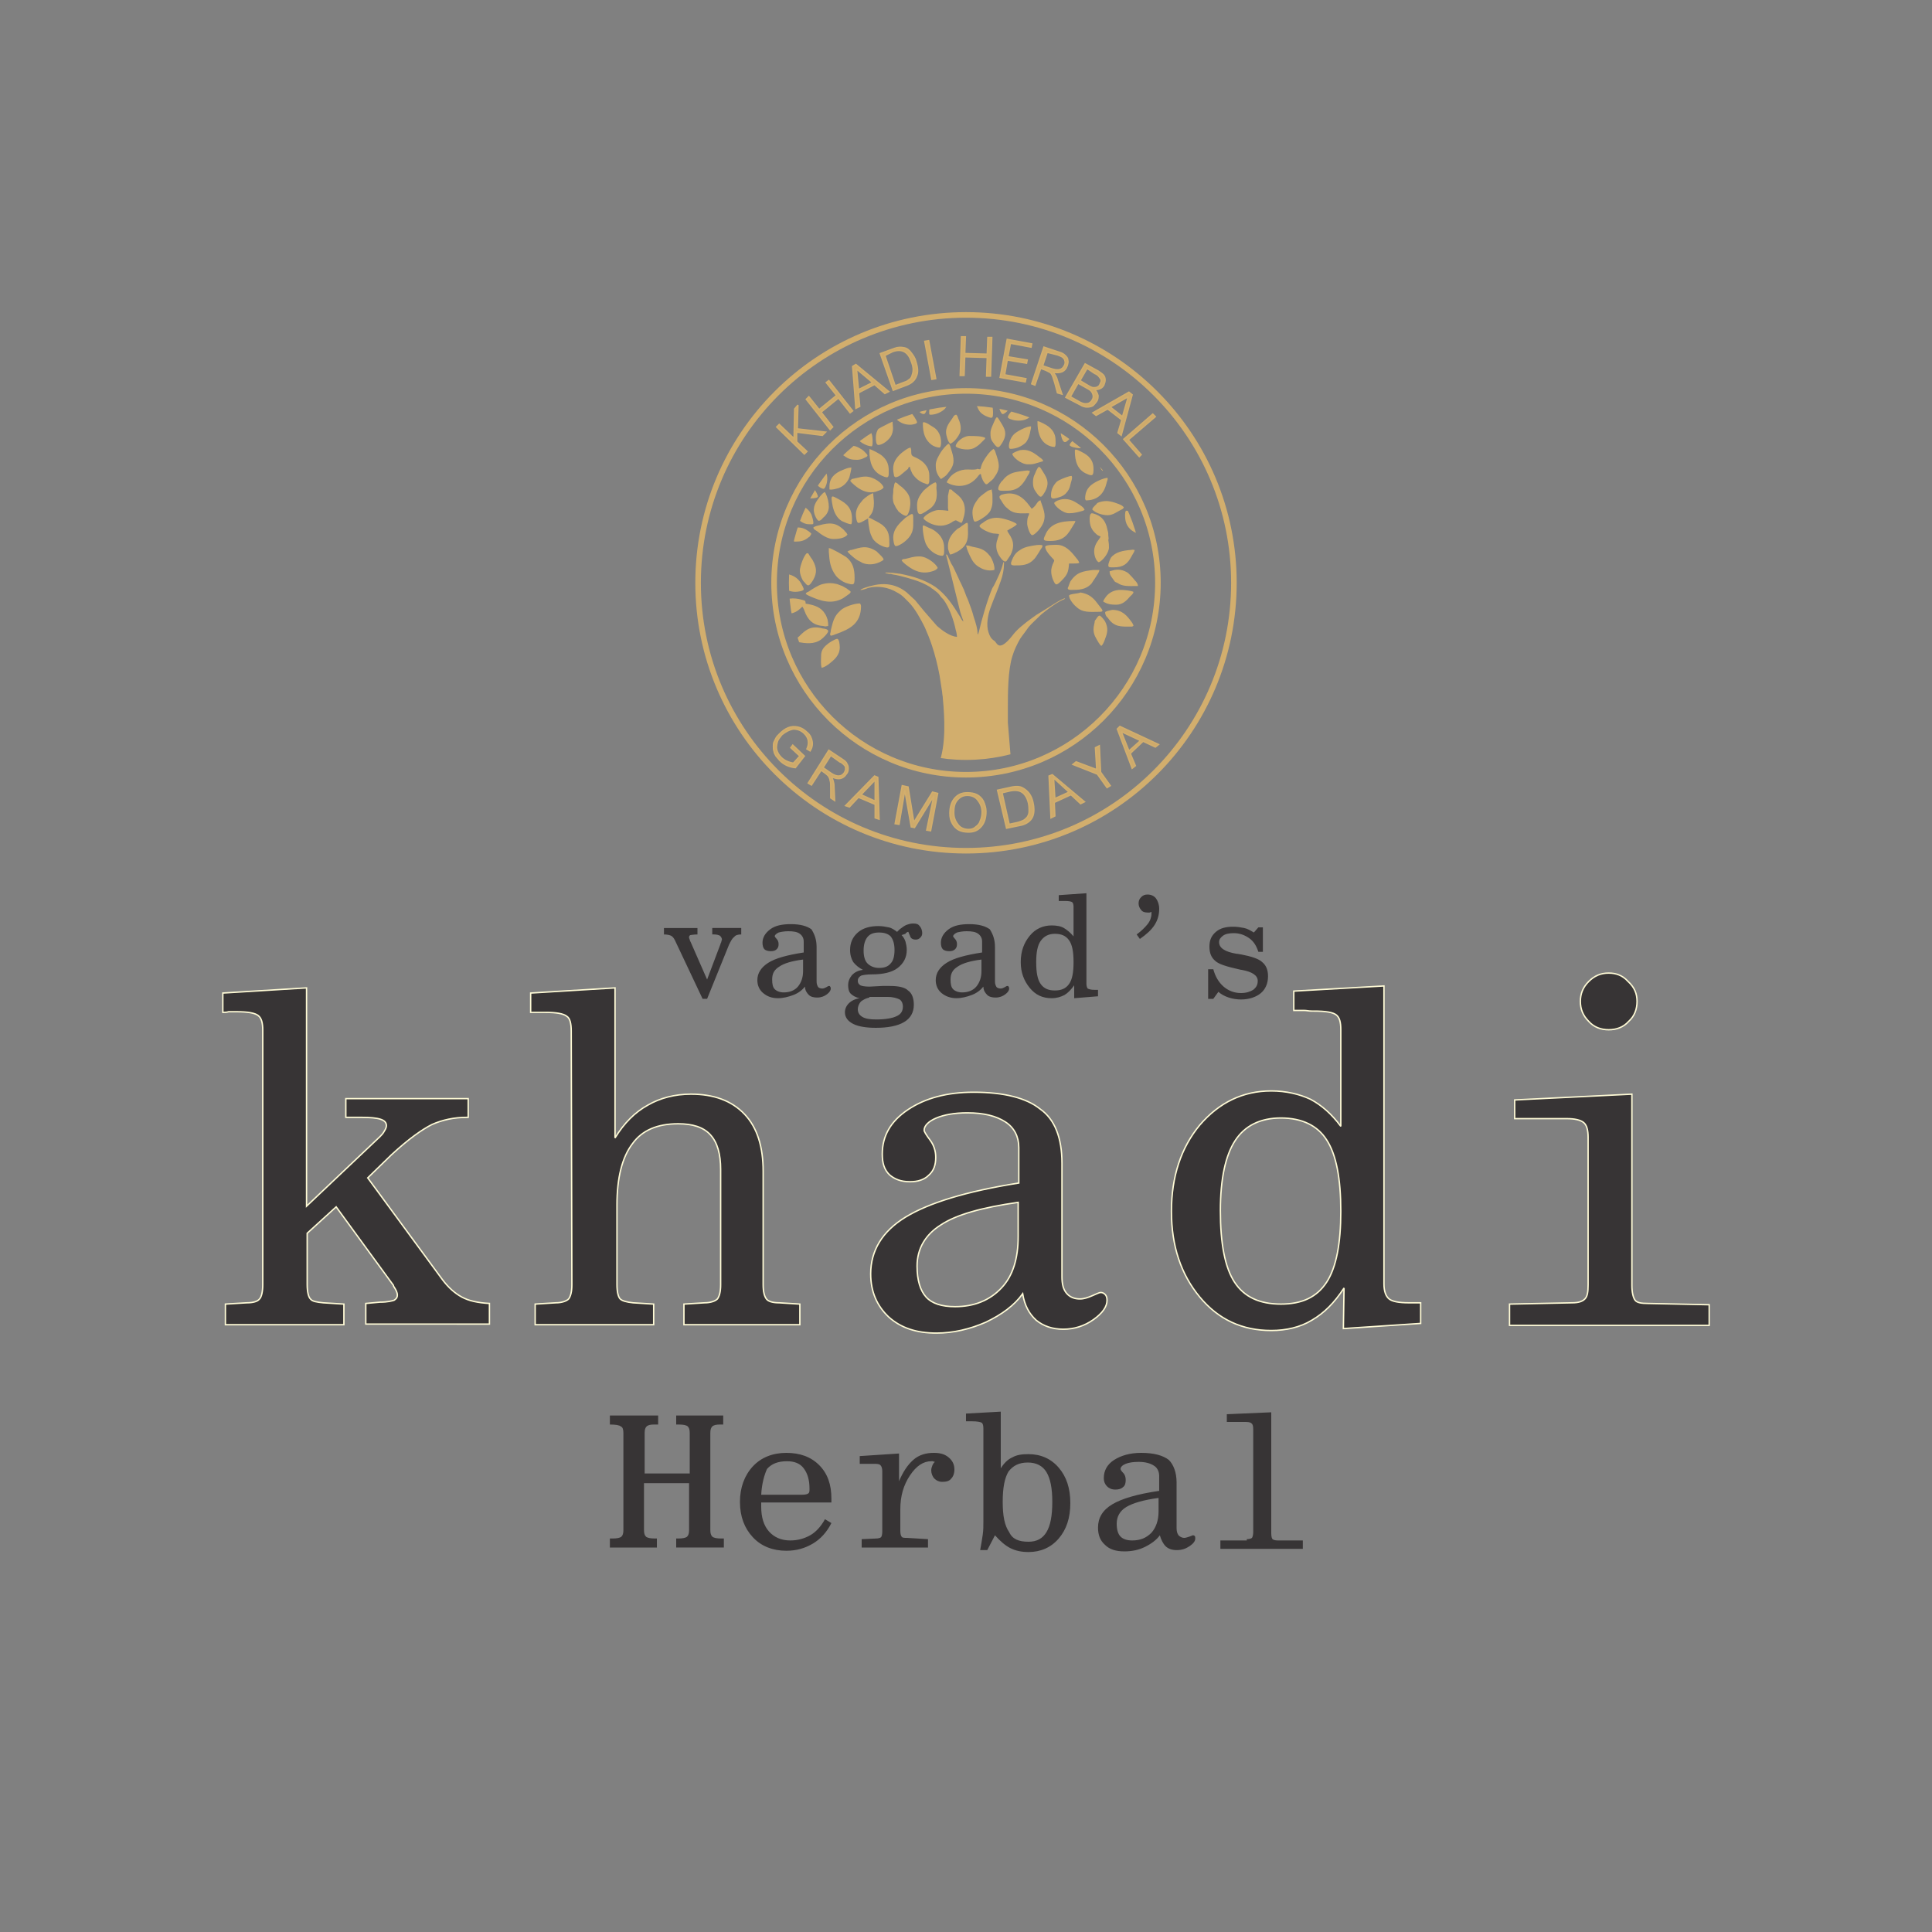 <?xml version="1.0" encoding="utf-8"?>
<!-- Generator: Adobe Illustrator 21.0.0, SVG Export Plug-In . SVG Version: 6.00 Build 0)  -->
<svg version="1.1" id="Layer_1" xmlns="http://www.w3.org/2000/svg" xmlns:xlink="http://www.w3.org/1999/xlink" x="0px" y="0px"
	 viewBox="0 0 300 300" style="enable-background:new 0 0 300 300;" xml:space="preserve">
<rect x="0" y="0" width="300" height="300" fill="#808080" stroke="none"/>
<g>
	<path style="fill:#373435;" d="M193.6,239c0.4,0,0.7-0.1,0.8-0.2c0.1-0.1,0.2-0.5,0.2-0.9v-16c0-0.5-0.1-0.8-0.3-0.9
		c-0.2-0.2-0.6-0.2-1.2-0.2c0,0,0,0-0.1,0c-0.2,0-0.3,0-0.5,0c0,0-0.1,0-0.3,0c-0.6,0-1.2,0-1.7,0v-1.2l6.9-0.3v18.8
		c0,0.5,0.1,0.8,0.2,0.9c0.1,0.1,0.4,0.2,0.8,0.2h3.9v1.3h-12.8v-1.3h4.1V239z M182.7,230.2v7.1c0,0.5,0.1,0.8,0.3,1.1
		c0.2,0.2,0.5,0.4,0.9,0.4c0.2,0,0.5-0.1,0.8-0.2c0.3-0.1,0.5-0.2,0.5-0.2c0.1,0,0.2,0,0.3,0.1s0.1,0.2,0.1,0.4
		c0,0.4-0.3,0.8-0.9,1.2c-0.6,0.4-1.2,0.6-2,0.6c-0.7,0-1.3-0.2-1.7-0.6c-0.4-0.4-0.7-1-0.9-1.7c-0.5,0.7-1.3,1.3-2.3,1.8
		s-2.1,0.7-3.2,0.7c-1.3,0-2.3-0.3-3-1c-0.8-0.7-1.1-1.6-1.1-2.7c0-1.5,0.7-2.7,2.2-3.6c1.5-0.9,3.9-1.6,7.3-2.1v-2.3
		c0-0.7-0.3-1.3-0.8-1.6c-0.6-0.4-1.4-0.6-2.4-0.6c-0.8,0-1.5,0.1-2,0.3s-0.8,0.5-0.8,0.8c0,0.1,0.1,0.3,0.4,0.6
		c0.3,0.3,0.4,0.7,0.4,1.1c0,0.5-0.1,0.9-0.4,1.1c-0.3,0.3-0.7,0.4-1.2,0.4c-0.6,0-1-0.2-1.3-0.5s-0.5-0.7-0.5-1.3
		c0-1.1,0.5-2.1,1.6-2.8s2.5-1.1,4.2-1.1c2,0,3.4,0.4,4.3,1.1C182.2,227.4,182.7,228.6,182.7,230.2z M179.9,232.6
		c-2.3,0.3-4,0.8-5,1.4c-1,0.6-1.5,1.5-1.5,2.6c0,0.9,0.2,1.6,0.6,2c0.4,0.4,1,0.6,1.8,0.6c1.3,0,2.2-0.4,3-1.2
		c0.7-0.8,1.1-1.9,1.1-3.3L179.9,232.6L179.9,232.6z M153.3,240.7h-1.1c0.2-1,0.3-1.8,0.4-2.4c0.1-0.7,0.1-1.3,0.1-2v-14.5
		c0-0.5-0.1-0.8-0.3-0.9c-0.2-0.1-0.7-0.2-1.4-0.2c0,0-0.1,0-0.2,0c-0.1,0-0.2,0-0.3,0c0,0-0.1,0-0.2,0c-0.1,0-0.2,0-0.3,0v-1.2
		l5.4-0.3v8.8c0.5-0.8,1.1-1.4,1.8-1.7c0.7-0.4,1.5-0.5,2.5-0.5c1.9,0,3.5,0.7,4.7,2.1c1.2,1.4,1.8,3.2,1.8,5.5s-0.6,4.1-1.8,5.5
		s-2.8,2.1-4.7,2.1c-1.1,0-2-0.2-2.8-0.6c-0.8-0.4-1.6-1.1-2.4-2L153.3,240.7z M159.7,239.4c1.3,0,2.2-0.5,2.8-1.5s0.9-2.5,0.9-4.7
		c0-2.1-0.3-3.6-0.9-4.6c-0.6-1-1.6-1.5-2.9-1.5c-1.4,0-2.3,0.5-3,1.4c-0.6,1-0.9,2.5-0.9,4.7s0.3,3.7,1,4.7
		C157.2,239,158.2,239.4,159.7,239.4z M144.1,239v1.3h-10.3V239l2.2-0.1c0.4,0,0.7-0.1,0.8-0.2c0.1-0.1,0.2-0.4,0.2-0.9v-9.3
		c0-0.5-0.1-0.8-0.3-1s-0.6-0.2-1.2-0.2h-0.8h-1.2v-1.2l6.1-0.4v4.3c0.6-1.4,1.3-2.5,2.2-3.3s2-1.1,3.2-1.1c1,0,1.7,0.2,2.3,0.7
		s0.9,1.1,0.9,1.9c0,0.6-0.2,1.1-0.5,1.4c-0.3,0.4-0.8,0.5-1.4,0.5c-0.5,0-0.9-0.2-1.2-0.5s-0.5-0.8-0.5-1.3c0-0.3,0.1-0.5,0.2-0.8
		c0.1-0.2,0.2-0.4,0.4-0.5c-0.1,0-0.2,0-0.3-0.1c-0.1,0-0.2,0-0.3,0c-1.2,0-2.3,0.7-3.3,2.2s-1.5,3.2-1.5,5.3v3.3
		c0,0.5,0.1,0.8,0.2,0.9c0.1,0.2,0.4,0.2,0.8,0.2L144.1,239z M118.2,232.1h6.4c0.5,0,0.8-0.1,0.9-0.2c0.2-0.1,0.2-0.4,0.2-0.7
		c0-1.4-0.3-2.4-0.9-3.2s-1.5-1.1-2.6-1.1c-1.4,0-2.4,0.4-3.1,1.2C118.7,229,118.3,230.3,118.2,232.1z M118.2,233.5v0.5
		c0,1.6,0.4,2.9,1.2,3.8c0.8,0.9,1.9,1.4,3.3,1.4c1.2,0,2.2-0.3,3.1-0.8s1.7-1.4,2.3-2.5l1,0.6c-0.7,1.4-1.7,2.5-2.9,3.2
		c-1.2,0.7-2.5,1.1-4.1,1.1c-2.1,0-3.9-0.7-5.2-2.1c-1.3-1.4-2-3.2-2-5.5c0-2.2,0.7-4.1,2-5.5s3.1-2.1,5.2-2.1s3.8,0.6,5.1,1.9
		c1.3,1.3,1.9,3,1.9,5.2c0,0.1,0,0.2,0,0.3s0,0.3,0,0.3h-10.9V233.5z M102.2,219.8v1.4h-0.7c-0.5,0-0.9,0.1-1.1,0.3s-0.3,0.5-0.3,1
		v6.3h7v-6.3c0-0.5-0.1-0.8-0.3-1c-0.2-0.2-0.7-0.3-1.4-0.3H105v-1.4h7.3v1.4h-0.5c-0.6,0-1,0.1-1.2,0.3s-0.3,0.5-0.3,1v15.1
		c0,0.5,0.1,0.8,0.3,1c0.2,0.2,0.7,0.3,1.4,0.3h0.4v1.4H105v-1.4h0.3c0.7,0,1.2-0.1,1.4-0.3c0.2-0.2,0.3-0.5,0.3-1v-7.3h-7v7.3
		c0,0.5,0.1,0.8,0.3,1c0.2,0.2,0.7,0.3,1.4,0.3h0.3v1.4h-7.3v-1.4h0.4c0.7,0,1.2-0.1,1.4-0.3c0.2-0.2,0.3-0.5,0.3-1v-15.1
		c0-0.5-0.1-0.9-0.4-1c-0.2-0.2-0.8-0.3-1.7-0.3v-1.4H102.2z"/>
	<path style="fill:#373435;" d="M254.2,155.5c0,1.2-0.4,2.3-1.3,3.1c-0.8,0.9-1.9,1.3-3.1,1.3c-1.2,0-2.3-0.4-3.1-1.3
		c-0.9-0.9-1.3-1.9-1.3-3.1c0-1.2,0.4-2.2,1.3-3.1c0.9-0.9,1.9-1.3,3.1-1.3c1.2,0,2.2,0.4,3,1.3
		C253.8,153.3,254.2,154.3,254.2,155.5z M234.4,202.5l9.7-0.2c1,0,1.6-0.2,2-0.6c0.4-0.4,0.5-1.1,0.5-2.2v-22.9
		c0-1.1-0.2-1.9-0.7-2.3c-0.5-0.4-1.4-0.6-2.6-0.6h-8.1v-2.9l18.2-0.9v29.7c0,1.1,0.2,1.9,0.5,2.3c0.3,0.4,1,0.5,2,0.5l9.5,0.2v3.2
		h-31L234.4,202.5L234.4,202.5z M208.7,200c-1.5,2.3-3.1,3.9-5,5c-1.8,1.1-4,1.6-6.3,1.6c-4.5,0-8.2-1.7-11.1-5.2
		c-2.9-3.5-4.4-7.9-4.4-13.3c0-5.4,1.5-9.9,4.4-13.4c3-3.5,6.7-5.3,11.1-5.3c2.3,0,4.4,0.5,6.1,1.3c1.7,0.9,3.3,2.3,4.7,4.2v-15
		c0-1.2-0.2-1.9-0.7-2.3c-0.5-0.4-1.6-0.6-3.5-0.6c0,0-0.1,0-0.3,0c-0.5,0-0.8-0.1-1.2-0.1c0,0-0.1,0-0.2,0c-0.5,0-1,0-1.4,0v-3
		l14-0.8v46.3c0,1.1,0.3,1.9,0.8,2.3c0.5,0.4,1.5,0.6,3.1,0.6c0.2,0,0.5,0,0.9,0s0.7,0,0.9,0v3.2l-12,0.8L208.7,200L208.7,200z
		 M198.9,173.6c-3.2,0-5.6,1.2-7.1,3.5s-2.3,5.9-2.3,10.9c0,5.1,0.7,8.8,2.2,11.1s3.9,3.4,7.2,3.4s5.6-1.1,7.1-3.4
		c1.5-2.3,2.2-6,2.2-11c0-5.1-0.7-8.8-2.2-11.1C204.6,174.8,202.2,173.6,198.9,173.6z M164.9,180.6v17.6c0,1.2,0.2,2,0.7,2.6
		s1.2,0.9,2.1,0.9c0.6,0,1.2-0.2,1.9-0.5s1.1-0.5,1.3-0.5c0.3,0,0.5,0.1,0.7,0.3s0.3,0.5,0.3,0.9c0,1-0.7,2-2.1,3
		c-1.4,1-3,1.5-4.7,1.5s-3.1-0.5-4.2-1.4c-1.1-1-1.8-2.3-2.1-4.1c-1.3,1.8-3.2,3.2-5.7,4.4c-2.5,1.1-5.1,1.7-7.7,1.7
		c-3.1,0-5.5-0.8-7.4-2.5c-1.8-1.7-2.8-3.9-2.8-6.7c0-3.6,1.8-6.6,5.4-8.8c3.6-2.2,9.4-4,17.6-5.3v-5.5c0-1.7-0.7-3.1-2.1-4
		c-1.4-0.9-3.3-1.4-5.9-1.4c-2,0-3.6,0.3-4.8,0.8s-1.9,1.2-1.9,1.9c0,0.2,0.3,0.7,0.9,1.5c0.6,0.8,0.9,1.7,0.9,2.7
		c0,1.2-0.3,2.1-1.1,2.8c-0.7,0.7-1.7,1-2.9,1c-1.4,0-2.4-0.4-3.2-1.1c-0.8-0.8-1.1-1.8-1.1-3.2c0-2.8,1.3-5.1,4-6.9
		c2.7-1.8,6.1-2.7,10.2-2.7c4.7,0,8.2,0.9,10.3,2.6C163.8,173.8,164.9,176.7,164.9,180.6z M158.1,186.7c-5.6,0.8-9.6,1.9-12,3.5
		c-2.4,1.5-3.7,3.7-3.7,6.4c0,2.2,0.5,3.8,1.4,4.8s2.4,1.5,4.5,1.5c3,0,5.4-1,7.2-2.9s2.6-4.6,2.6-8V186.7z M88.7,160.1
		c0-1.2-0.2-2-0.7-2.3c-0.5-0.4-1.6-0.6-3.3-0.6c0,0-0.1,0-0.4,0s-0.5,0-0.7,0c0,0-0.2,0-0.4,0c-0.2,0-0.5,0-0.8,0v-3l13.1-0.8v23.3
		c1.4-2.3,3.1-4,5.1-5.1c1.9-1.1,4.2-1.7,6.7-1.7c3.5,0,6.3,1,8.3,3.1s2.9,5.1,2.9,8.9v17.6c0,1.1,0.2,1.8,0.5,2.2s1,0.6,2,0.6
		l3.2,0.2v3.2h-18v-3.2l3.2-0.2c1,0,1.7-0.3,2-0.6c0.3-0.4,0.5-1.1,0.5-2.2v-17.9c0-2.4-0.5-4.2-1.6-5.4s-2.8-1.7-5-1.7
		c-3.2,0-5.6,1-7.1,3.1c-1.6,2.1-2.4,5.3-2.4,9.5v12.4c0,1.1,0.2,1.9,0.5,2.2s1,0.5,2,0.6l3.2,0.2v3.2H83.1v-3.2l3.2-0.2
		c1,0,1.7-0.3,2-0.6c0.3-0.4,0.5-1.1,0.5-2.2L88.7,160.1L88.7,160.1z M38.3,202.3c1,0,1.7-0.2,2-0.6c0.3-0.3,0.5-1.1,0.5-2.2V160
		c0-1.2-0.2-1.9-0.7-2.3c-0.5-0.4-1.6-0.6-3.4-0.6c0,0-0.2,0-0.4,0c-0.2,0-0.5,0-0.7,0c0,0,0,0-0.1,0c-0.3,0.1-0.6,0.1-0.9,0.1v-3
		l13-0.8v33.9L59,176.5c0.2-0.2,0.5-0.5,0.7-0.9c0.2-0.3,0.3-0.6,0.3-0.8c0-0.5-0.3-0.8-0.9-1s-1.6-0.3-3-0.3h-2.4v-2.9h19v2.9h-0.2
		c-2,0-3.8,0.4-5.4,1.1c-1.6,0.8-3.7,2.3-6.3,4.7l-3.7,3.6l11.6,15.8c0.9,1.2,1.9,2.1,3,2.7c1.1,0.6,2.5,0.9,4.3,1v3.2H56.8v-3.2
		l2.2-0.2c1.2,0,1.9-0.2,2.2-0.3c0.3-0.2,0.5-0.4,0.5-0.8c0-0.4-0.2-0.8-0.6-1.4c0,0,0,0,0-0.1l-8.9-12.2l-4.5,4.1v8
		c0,1.1,0.2,1.9,0.5,2.2c0.3,0.4,1,0.5,2,0.6l3.2,0.2v3.2H35v-3.2L38.3,202.3z"/>
	<path style="fill:none;stroke:#FFFBD6;stroke-width:0.216;stroke-miterlimit:2.613;" d="M254.2,155.5c0,1.2-0.4,2.3-1.3,3.1
		c-0.8,0.9-1.9,1.3-3.1,1.3c-1.2,0-2.3-0.4-3.1-1.3c-0.9-0.9-1.3-1.9-1.3-3.1c0-1.2,0.4-2.2,1.3-3.1c0.9-0.9,1.9-1.3,3.1-1.3
		c1.2,0,2.2,0.4,3,1.3C253.8,153.3,254.2,154.3,254.2,155.5z M234.4,202.5l9.7-0.2c1,0,1.6-0.2,2-0.6c0.4-0.4,0.5-1.1,0.5-2.2v-22.9
		c0-1.1-0.2-1.9-0.7-2.3c-0.5-0.4-1.4-0.6-2.6-0.6h-8.1v-2.9l18.2-0.9v29.7c0,1.1,0.2,1.9,0.5,2.3c0.3,0.4,1,0.5,2,0.5l9.5,0.2v3.2
		h-31L234.4,202.5L234.4,202.5z M208.7,200c-1.5,2.3-3.1,3.9-5,5c-1.8,1.1-4,1.6-6.3,1.6c-4.5,0-8.2-1.7-11.1-5.2
		c-2.9-3.5-4.4-7.9-4.4-13.3c0-5.4,1.5-9.9,4.4-13.4c3-3.5,6.7-5.3,11.1-5.3c2.3,0,4.4,0.5,6.1,1.3c1.7,0.9,3.3,2.3,4.7,4.2v-15
		c0-1.2-0.2-1.9-0.7-2.3c-0.5-0.4-1.6-0.6-3.5-0.6c0,0-0.1,0-0.3,0c-0.5,0-0.8-0.1-1.2-0.1c0,0-0.1,0-0.2,0c-0.5,0-1,0-1.4,0v-3
		l14-0.8v46.3c0,1.1,0.3,1.9,0.8,2.3c0.5,0.4,1.5,0.6,3.1,0.6c0.2,0,0.5,0,0.9,0s0.7,0,0.9,0v3.2l-12,0.8L208.7,200L208.7,200z
		 M198.9,173.6c-3.2,0-5.6,1.2-7.1,3.5s-2.3,5.9-2.3,10.9c0,5.1,0.7,8.8,2.2,11.1s3.9,3.4,7.2,3.4s5.6-1.1,7.1-3.4
		c1.5-2.3,2.2-6,2.2-11c0-5.1-0.7-8.8-2.2-11.1C204.6,174.8,202.2,173.6,198.9,173.6z M164.9,180.6v17.6c0,1.2,0.2,2,0.7,2.6
		s1.2,0.9,2.1,0.9c0.6,0,1.2-0.2,1.9-0.5s1.1-0.5,1.3-0.5c0.3,0,0.5,0.1,0.7,0.3s0.3,0.5,0.3,0.9c0,1-0.7,2-2.1,3
		c-1.4,1-3,1.5-4.7,1.5s-3.1-0.5-4.2-1.4c-1.1-1-1.8-2.3-2.1-4.1c-1.3,1.8-3.2,3.2-5.7,4.4c-2.5,1.1-5.1,1.7-7.7,1.7
		c-3.1,0-5.5-0.8-7.4-2.5c-1.8-1.7-2.8-3.9-2.8-6.7c0-3.6,1.8-6.6,5.4-8.8c3.6-2.2,9.4-4,17.6-5.3v-5.5c0-1.7-0.7-3.1-2.1-4
		c-1.4-0.9-3.3-1.4-5.9-1.4c-2,0-3.6,0.3-4.8,0.8s-1.9,1.2-1.9,1.9c0,0.2,0.3,0.7,0.9,1.5c0.6,0.8,0.9,1.7,0.9,2.7
		c0,1.2-0.3,2.1-1.1,2.8c-0.7,0.7-1.7,1-2.9,1c-1.4,0-2.4-0.4-3.2-1.1c-0.8-0.8-1.1-1.8-1.1-3.2c0-2.8,1.3-5.1,4-6.9
		c2.7-1.8,6.1-2.7,10.2-2.7c4.7,0,8.2,0.9,10.3,2.6C163.8,173.8,164.9,176.7,164.9,180.6z M158.1,186.7c-5.6,0.8-9.6,1.9-12,3.5
		c-2.4,1.5-3.7,3.7-3.7,6.4c0,2.2,0.5,3.8,1.4,4.8s2.4,1.5,4.5,1.5c3,0,5.4-1,7.2-2.9s2.6-4.6,2.6-8V186.7z M88.7,160.1
		c0-1.2-0.2-2-0.7-2.3c-0.5-0.4-1.6-0.6-3.3-0.6c0,0-0.1,0-0.4,0s-0.5,0-0.7,0c0,0-0.2,0-0.4,0c-0.2,0-0.5,0-0.8,0v-3l13.1-0.8v23.3
		c1.4-2.3,3.1-4,5.1-5.1c1.9-1.1,4.2-1.7,6.7-1.7c3.5,0,6.3,1,8.3,3.1s2.9,5.1,2.9,8.9v17.6c0,1.1,0.2,1.8,0.5,2.2s1,0.6,2,0.6
		l3.2,0.2v3.2h-18v-3.2l3.2-0.2c1,0,1.7-0.3,2-0.6c0.3-0.4,0.5-1.1,0.5-2.2v-17.9c0-2.4-0.5-4.2-1.6-5.4s-2.8-1.7-5-1.7
		c-3.2,0-5.6,1-7.1,3.1c-1.6,2.1-2.4,5.3-2.4,9.5v12.4c0,1.1,0.2,1.9,0.5,2.2s1,0.5,2,0.6l3.2,0.2v3.2H83.1v-3.2l3.2-0.2
		c1,0,1.7-0.3,2-0.6c0.3-0.4,0.5-1.1,0.5-2.2L88.7,160.1L88.7,160.1z M38.3,202.3c1,0,1.7-0.2,2-0.6c0.3-0.3,0.5-1.1,0.5-2.2V160
		c0-1.2-0.2-1.9-0.7-2.3c-0.5-0.4-1.6-0.6-3.4-0.6c0,0-0.2,0-0.4,0c-0.2,0-0.5,0-0.7,0c0,0,0,0-0.1,0c-0.3,0.1-0.6,0.1-0.9,0.1v-3
		l13-0.8v33.9L59,176.5c0.2-0.2,0.5-0.5,0.7-0.9c0.2-0.3,0.3-0.6,0.3-0.8c0-0.5-0.3-0.8-0.9-1s-1.6-0.3-3-0.3h-2.4v-2.9h19v2.9h-0.2
		c-2,0-3.8,0.4-5.4,1.1c-1.6,0.8-3.7,2.3-6.3,4.7l-3.7,3.6l11.6,15.8c0.9,1.2,1.9,2.1,3,2.7c1.1,0.6,2.5,0.9,4.3,1v3.2H56.8v-3.2
		l2.2-0.2c1.2,0,1.9-0.2,2.2-0.3c0.3-0.2,0.5-0.4,0.5-0.8c0-0.4-0.2-0.8-0.6-1.4c0,0,0,0,0-0.1l-8.9-12.2l-4.5,4.1v8
		c0,1.1,0.2,1.9,0.5,2.2c0.3,0.4,1,0.5,2,0.6l3.2,0.2v3.2H35v-3.2L38.3,202.3z"/>
	<path style="fill:#373435;" d="M189.2,154l-0.8,1.1h-0.8v-4.6h0.8c0.3,1.1,0.8,2,1.6,2.7c0.7,0.6,1.6,1,2.7,1
		c0.8,0,1.4-0.2,1.9-0.5c0.5-0.4,0.7-0.8,0.7-1.4c0-0.8-0.8-1.4-2.5-1.7c-0.2,0-0.4-0.1-0.5-0.1c-1.8-0.4-3.1-0.8-3.6-1.3
		c-0.6-0.5-0.9-1.2-0.9-2.2s0.3-1.7,1-2.3s1.6-0.8,2.7-0.8c0.6,0,1.2,0.1,1.7,0.2c0.5,0.1,1,0.4,1.5,0.7l0.7-0.8h0.7v3.8h-0.7
		c-0.3-0.9-0.7-1.6-1.4-2.1s-1.5-0.8-2.4-0.8c-0.7,0-1.3,0.1-1.7,0.4s-0.6,0.6-0.6,1c0,0.9,0.9,1.5,2.7,1.8c0.3,0,0.5,0.1,0.7,0.1
		c1.6,0.3,2.8,0.7,3.3,1.2c0.6,0.5,0.9,1.2,0.9,2.2c0,1.1-0.4,2-1.1,2.6c-0.7,0.6-1.8,1-3.1,1c-0.6,0-1.3-0.1-1.9-0.3
		C190.2,154.7,189.6,154.4,189.2,154 M177,145.8l-0.5-0.7c0.7-0.5,1.3-1.1,1.7-1.6s0.6-1.1,0.6-1.6c0-0.1,0-0.2,0-0.3l0,0
		c-0.1,0-0.2,0.1-0.3,0.1s-0.2,0-0.3,0c-0.4,0-0.8-0.1-1-0.4c-0.2-0.2-0.4-0.6-0.4-1c0-0.4,0.1-0.7,0.4-1c0.3-0.3,0.6-0.4,1-0.4
		c0.5,0,1,0.2,1.3,0.6c0.3,0.4,0.5,1,0.5,1.6c0,0.9-0.2,1.7-0.7,2.5S178,145.1,177,145.8z M166.8,153c-0.5,0.7-1,1.2-1.5,1.5
		c-0.6,0.3-1.2,0.5-2,0.5c-1.4,0-2.5-0.5-3.4-1.6c-0.9-1.1-1.4-2.4-1.4-4c0-1.7,0.5-3,1.4-4.1c0.9-1.1,2.1-1.6,3.4-1.6
		c0.7,0,1.4,0.1,1.9,0.4s1,0.7,1.5,1.3v-4.6c0-0.4-0.1-0.6-0.2-0.7c-0.1-0.1-0.5-0.2-1.1-0.2c0,0,0,0-0.1,0s-0.3,0-0.4,0
		c0,0,0,0-0.1,0c-0.2,0-0.3,0-0.4,0v-0.9l4.3-0.3v14.1c0,0.3,0.1,0.6,0.2,0.7c0.2,0.1,0.5,0.2,1,0.2c0.1,0,0.1,0,0.3,0
		c0.1,0,0.2,0,0.3,0v1l-3.7,0.3V153z M163.8,145c-1,0-1.7,0.4-2.2,1.1s-0.7,1.8-0.7,3.3c0,1.6,0.2,2.7,0.7,3.4c0.5,0.7,1.2,1,2.2,1
		s1.7-0.3,2.2-1s0.7-1.8,0.7-3.4c0-1.6-0.2-2.7-0.7-3.4C165.5,145.3,164.8,145,163.8,145z M154.5,147.1v5.3c0,0.4,0.1,0.6,0.2,0.8
		c0.1,0.2,0.4,0.3,0.7,0.3c0.2,0,0.4-0.1,0.6-0.2c0.2-0.1,0.3-0.2,0.4-0.2c0.1,0,0.2,0,0.2,0.1c0.1,0.1,0.1,0.2,0.1,0.3
		c0,0.3-0.2,0.6-0.6,0.9c-0.4,0.3-0.9,0.5-1.5,0.5c-0.5,0-1-0.1-1.3-0.4c-0.3-0.3-0.6-0.7-0.6-1.3c-0.4,0.5-1,1-1.8,1.3
		s-1.6,0.5-2.4,0.5c-0.9,0-1.7-0.3-2.3-0.8s-0.9-1.2-0.9-2c0-1.1,0.6-2,1.7-2.7c1.1-0.7,2.9-1.2,5.5-1.6v-1.7c0-0.5-0.2-0.9-0.6-1.2
		c-0.4-0.3-1-0.4-1.8-0.4c-0.6,0-1.1,0.1-1.5,0.2c-0.4,0.2-0.6,0.4-0.6,0.6c0,0,0.1,0.2,0.3,0.4c0.2,0.2,0.3,0.5,0.3,0.8
		c0,0.4-0.1,0.6-0.3,0.8c-0.2,0.2-0.5,0.3-0.9,0.3s-0.8-0.1-1-0.3s-0.3-0.6-0.3-1c0-0.8,0.4-1.5,1.2-2.1c0.8-0.6,1.9-0.8,3.2-0.8
		c1.5,0,2.5,0.3,3.2,0.8C154.2,145.1,154.5,145.9,154.5,147.1z M152.4,149c-1.7,0.2-3,0.6-3.7,1.1c-0.8,0.5-1.1,1.1-1.1,2
		c0,0.7,0.1,1.2,0.4,1.5c0.3,0.3,0.8,0.5,1.4,0.5c0.9,0,1.7-0.3,2.2-0.9c0.5-0.6,0.8-1.4,0.8-2.4L152.4,149L152.4,149z M139.7,144.3
		c0.4-0.3,0.8-0.6,1.1-0.7c0.3-0.1,0.6-0.2,1-0.2c0.5,0,0.8,0.1,1,0.4c0.2,0.2,0.4,0.6,0.4,1.1c0,0.3-0.1,0.5-0.3,0.7
		s-0.4,0.3-0.7,0.3c-0.5,0-0.8-0.2-0.9-0.6c-0.2-0.4-0.2-0.6-0.3-0.6c0,0-0.1,0-0.2,0.1c-0.1,0-0.1,0.1-0.2,0.2l-0.6,0.2
		c0.3,0.3,0.5,0.7,0.6,1c0.1,0.4,0.2,0.8,0.2,1.3c0,1.2-0.5,2.1-1.4,2.8c-0.9,0.7-2.3,1-4,1c-0.8,0-1.4,0.1-1.7,0.2
		c-0.3,0.2-0.5,0.4-0.5,0.8c0,0.3,0.1,0.5,0.4,0.7c0.2,0.1,0.7,0.2,1.3,0.2h0.2l1.9-0.1h1.2c1.3,0,2.3,0.2,2.8,0.7
		c0.6,0.4,0.9,1.2,0.9,2.2c0,1.2-0.5,2.1-1.5,2.7c-1,0.6-2.5,0.9-4.4,0.9c-1.5,0-2.7-0.2-3.5-0.6c-0.8-0.4-1.3-1-1.3-1.8
		c0-0.5,0.2-1,0.6-1.4c0.4-0.4,1-0.7,1.7-0.8c-0.6-0.1-1.1-0.4-1.4-0.7c-0.3-0.3-0.4-0.8-0.4-1.3c0-0.6,0.2-1.1,0.6-1.6
		c0.4-0.4,0.9-0.7,1.7-0.8c-0.6-0.3-1.1-0.7-1.5-1.2c-0.3-0.5-0.5-1.1-0.5-1.9c0-1.1,0.4-2,1.2-2.7s1.9-1,3.2-1
		c0.6,0,1.1,0.1,1.6,0.2c0.5,0.1,0.9,0.4,1.3,0.7L139.7,144.3z M136.5,144.8c-0.8,0-1.4,0.2-1.8,0.7c-0.4,0.5-0.6,1.2-0.6,2.1
		c0,0.9,0.2,1.6,0.6,2c0.4,0.4,1,0.7,1.8,0.7s1.4-0.2,1.8-0.7c0.4-0.4,0.6-1.1,0.6-2.1c0-0.9-0.2-1.6-0.6-2.1
		C137.9,145,137.3,144.8,136.5,144.8z M135,154.9c-0.5,0.1-0.9,0.3-1.3,0.6c-0.3,0.3-0.5,0.8-0.5,1.2c0,0.5,0.2,0.9,0.7,1.2
		s1.2,0.4,2.2,0.4c1.4,0,2.5-0.2,3.1-0.5c0.7-0.3,1-0.8,1-1.5c0-0.5-0.2-0.9-0.5-1.1c-0.4-0.2-1-0.4-1.9-0.4H135V154.9z
		 M126.8,147.1v5.3c0,0.4,0.1,0.6,0.2,0.8s0.4,0.3,0.7,0.3c0.2,0,0.4-0.1,0.6-0.2c0.2-0.1,0.3-0.2,0.4-0.2c0.1,0,0.2,0,0.2,0.1
		c0.1,0.1,0.1,0.2,0.1,0.3c0,0.3-0.2,0.6-0.6,0.9c-0.4,0.3-0.9,0.5-1.5,0.5c-0.5,0-1-0.1-1.3-0.4c-0.3-0.3-0.6-0.7-0.6-1.3
		c-0.4,0.5-1,1-1.8,1.3s-1.6,0.5-2.4,0.5c-1,0-1.7-0.3-2.3-0.8c-0.6-0.5-0.9-1.2-0.9-2c0-1.1,0.6-2,1.7-2.7s2.9-1.2,5.5-1.6v-1.7
		c0-0.5-0.2-0.9-0.6-1.2s-1-0.4-1.8-0.4c-0.6,0-1.1,0.1-1.5,0.2c-0.4,0.2-0.6,0.4-0.6,0.6c0,0,0.1,0.2,0.3,0.4
		c0.2,0.2,0.3,0.5,0.3,0.8c0,0.4-0.1,0.6-0.3,0.8c-0.2,0.2-0.5,0.3-0.9,0.3s-0.8-0.1-1-0.3s-0.3-0.6-0.3-1c0-0.8,0.4-1.5,1.2-2.1
		c0.8-0.6,1.9-0.8,3.2-0.8c1.5,0,2.5,0.3,3.2,0.8C126.5,145.1,126.8,145.9,126.8,147.1z M124.7,149c-1.7,0.2-3,0.6-3.7,1.1
		c-0.8,0.5-1.1,1.1-1.1,2c0,0.7,0.1,1.2,0.4,1.5s0.8,0.5,1.4,0.5c0.9,0,1.7-0.3,2.2-0.9c0.5-0.6,0.8-1.4,0.8-2.4
		C124.7,150.8,124.7,149,124.7,149z M104.8,146c-0.2-0.4-0.4-0.6-0.6-0.7c-0.2-0.1-0.6-0.2-1.1-0.2v-1h5.2v1c-0.6,0-1,0.1-1.1,0.1
		c-0.2,0.1-0.2,0.2-0.2,0.4c0,0,0,0.1,0.1,0.3c0,0.1,0.1,0.3,0.2,0.5l2.5,5.7l2-5.3c0.1-0.2,0.1-0.4,0.2-0.5c0-0.2,0.1-0.3,0.1-0.4
		c0-0.2-0.1-0.4-0.3-0.6c-0.2-0.1-0.5-0.2-0.9-0.2h-0.1c-0.1,0-0.1,0-0.2,0v-1h4.5v1c-0.5,0-0.9,0.1-1.1,0.4
		c-0.3,0.2-0.5,0.6-0.8,1.2l-3.4,8.4h-0.7L104.8,146z"/>
	<circle style="fill:none;stroke:#D2AE6D;stroke-width:0.866;stroke-miterlimit:2.613;" cx="150" cy="90.5" r="29.8"/>
	<circle style="fill:none;stroke:#D2AE6D;stroke-width:0.866;stroke-miterlimit:2.613;" cx="150" cy="90.5" r="41.6"/>
	<g>
		<g>
			<defs>
				<path id="SVGID_1_" d="M150,63c15.2,0,27.5,12.3,27.5,27.5c0,15.2-12.3,27.5-27.5,27.5s-27.5-12.3-27.5-27.5
					C122.5,75.3,134.8,63,150,63"/>
			</defs>
			<clipPath id="SVGID_2_">
				<use xlink:href="#SVGID_1_"  style="overflow:visible;"/>
			</clipPath>
			<path style="clip-path:url(#SVGID_2_);fill:#D2AE6D;" d="M150.2,72.9c-1.1,0-2.1,0.5-2.7,1.2c-0.2,0.3-0.4,0.5-0.5,0.8
				c1.1,0.7,2.8,0.8,4-0.1c0.3-0.2,0.7-0.6,0.9-0.9c0.1-0.1,0.2-0.3,0.4-0.3c0.1,0.6,0.4,1.3,0.8,1.6c0.2,0,0.3-0.1,0.4-0.2
				c0.3-0.3,0.7-0.5,0.9-0.9c0.9-1.2,0.8-1.9,0.4-3.2l-0.3-0.9c-0.1-0.2-0.1-0.1-0.2-0.3c-0.6,0.3-1.4,1.5-1.7,2.1
				c-0.5,1-0.1,1.2-0.8,1C151.4,73,150.7,72.9,150.2,72.9 M155.2,77.1c0,0.3,0.1,0.4,0.2,0.5c0.1,0.2,0.2,0.3,0.3,0.5
				c0.2,0.3,0.4,0.6,0.7,0.8c1,1,2.1,0.8,3.4,0.8c0,0.5-0.3,0.3-0.3,1.6c0,0.4,0.4,1.8,0.8,1.8c0.3,0,1.5-1.1,1.8-2.2
				c0.3-1-0.1-1.9-0.4-2.8c-0.1-0.2-0.1-0.2-0.1-0.4c-0.3,0-0.5,0.3-0.7,0.6c-0.1,0.2-0.5,0.6-0.7,0.7c-0.1-0.1-0.2-0.3-0.3-0.4
				c-1-1.4-2.3-2.4-4.3-1.8c-0.1,0-0.1,0-0.2,0.1C155.1,77.1,155.3,77,155.2,77.1z M152.1,81.7c0,0.2,0.7,0.6,0.9,0.7
				c1.3,0.6,1.4,0.4,2,0.5c0.2,0,0.1,0.1,0.1,0.2c0,0.1-0.1,0.2-0.1,0.3c-0.1,0.2-0.1,0.4-0.2,0.6c-0.2,0.8-0.1,1.5,0.3,2.2
				c0.2,0.3,0.8,1.3,1.2,0.9l0.6-0.9c1.1-2.1-0.3-3.2-0.5-3.8c0.4-0.3,1.2-0.6,1.5-1c-0.2-0.1,0,0-0.1-0.1c-0.6-0.4-2.2-0.9-3-0.9
				c-0.9,0-1.6,0.3-2.2,0.8C152.4,81.3,152.1,81.5,152.1,81.7z M147.2,78.1c0,0.3,0,0.5,0,0.8c0.1,0.7,0.3,0.3-1.5,0.3
				c-0.8,0-2.3,0.9-2.3,1.3c0,0.2,1.9,1.7,3.8,0.9c0.3-0.1,0.4-0.2,0.6-0.3c0.1-0.1,0.5-0.3,0.6-0.3c0.2,0,0.5,0.3,0.9,0.4
				c0.1-0.2,0.1-0.1,0.2-0.4c0.3-0.9,0.5-1.8,0.1-2.8c-0.4-0.9-1.1-1.3-1.7-1.8c-0.1-0.2-0.2-0.2-0.5-0.2l-0.2,1
				C147.2,77.4,147.2,77.7,147.2,78.1z M132.9,79.9c0,0.3,0.1,1.3,0.4,1.3c0.3,0,0.6-0.2,0.8-0.3l0.7-0.4c0,0.5,0.1,1.2,0.2,1.7
				c0.1,0.6,0.3,1,0.5,1.4c0.6,1,2.1,1.5,2.4,1.4c0,0,0.2,0,0.2-0.4c0-1.3,0-2.2-1.1-3.1c-0.3-0.2-0.6-0.4-1-0.6
				c-0.3-0.1-0.8-0.5-1.1-0.5c0.1-0.4,0.8-0.6,0.8-2.3c0-0.5-0.1-1-0.1-1.5c-0.4,0-1.3,0.7-1.6,1C133.5,78.2,132.9,78.9,132.9,79.9z
				 M141.3,72.5c0,0.3,0.3,0.9,0.4,1.1c0.5,0.7,1,1.1,1.7,1.4c0.1,0,0.5,0.2,0.6,0.2c0.4,0,0.3-0.8,0.3-1.4c0-1-0.6-1.8-1.3-2.3
				c-1-0.7-1.5-0.5-1.5-1.2c0-0.7,0-0.3-0.1-0.8c-0.4,0-1.4,0.8-1.7,1.1c-0.9,0.9-1.2,1.8-0.9,3.1c0,0.2,0.1,0.4,0.3,0.4
				s0.6-0.2,0.7-0.3l1.2-1C141.1,72.5,141.1,72.5,141.3,72.5z M119.9,95c0.2,0,0.2,0.1,0.4,0.1c0.9,0.2,1.2,0.2,2,0.2
				c1.4,0,2-0.9,2.3-1.1c0.1,0.2,0.2,0.3,0.3,0.6c0.5,1.4,1.3,2.3,2.9,2.4c0.6,0.1,0.1,0.1,0.8,0c0-0.4,0-0.5-0.1-1
				c-0.1-0.3-0.2-0.6-0.4-0.9c-0.6-1-1.6-1.3-2.6-1.5c-0.5-0.1-0.4,0-0.4-0.2c-0.1-0.3,0.1-0.3-0.7-0.5c-1.1-0.3-2.4-0.3-3.3,0.6
				c-0.1,0.1-0.2,0.2-0.3,0.3C120.5,94.2,119.9,94.7,119.9,95z M162.3,84.9c0,0.8,1.4,2,1.4,2.1c0,0.4-0.9,1.2-0.2,3
				c0.4,0.9,0.5,1,1.3,0.2c1-1,1.1-1.4,1.2-2.7c0.2,0,0.3,0,0.8,0c0.4,0,0.5,0,0.8-0.1c-0.2-0.5-0.3-0.5-0.6-0.9
				c-0.7-0.9-1.6-1.9-2.9-1.9C163.6,84.6,162.3,84.6,162.3,84.9z M128.9,98.5c0,0.4,0.5,0.1,0.8,0c2.3-0.8,4-1.7,4-4.4
				c0-0.1-0.1-0.4-0.2-0.4c-0.8,0-2.4,0.5-3,1.1c-0.1,0.1-0.2,0.2-0.3,0.3c-0.7,0.7-0.9,1.6-1.1,2.4c0,0.1-0.1,0.3-0.1,0.5
				C129,98.2,128.9,98.3,128.9,98.5z M132.7,89.7c0-1.4-0.3-2.4-1.3-3.2c-0.3-0.2-2.3-1.4-2.7-1.4c0,0.3,0,0.2,0,0.6
				c0.1,1.4,0.2,2.5,1.1,3.7c0.4,0.5,1,0.9,1.5,1.1C132.6,90.9,132.7,90.9,132.7,89.7z M125.1,92.2c0.2,0.2,0.5,0.3,0.7,0.4
				c1.6,0.7,3.3,1.3,5.1,0.3c0.3-0.2,0.7-0.5,1-0.7c0.2-0.2,0.1-0.1,0.2-0.3c-0.1-0.2-0.4-0.3-0.6-0.5c-0.2-0.1-0.5-0.3-0.7-0.4
				c-0.3-0.1-0.5-0.2-0.8-0.3c-0.8-0.2-1.5-0.2-2.3,0c-0.7,0.2-1.6,0.8-2.2,1.2C125.3,92,125.3,91.9,125.1,92.2z M169.2,80.6
				c0,1,0.3,1.7,1,2.3c0.2,0.2,0.4,0.3,0.7,0.4c-0.1,0.4-1,1.1-1,2.3c0,0.7,0.3,1.5,0.7,1.7c0.5-0.1,1.6-1.4,1.6-2.3
				c0-0.8-0.1-1-0.1-1.1c0-0.3,0.1,0,0-0.7c0-0.3,0-0.5-0.1-0.8c-0.2-0.9-0.4-1.6-1.2-2.2c-0.3-0.2-0.9-0.5-1.3-0.5
				C169.2,79.8,169.2,80.4,169.2,80.6z M163.1,84c2.3,0,2.8-1.2,3.6-2.5c0.2-0.3,0.2-0.3,0.3-0.6c-0.1,0-0.1,0-0.2,0
				c-2.1,0-3.8,0.4-4.5,2.2C161.9,83.9,162,84,163.1,84z M131.6,85.6c0.1,0.3,0.8,0.8,1,1c0.1,0.1,0.3,0.2,0.4,0.3
				c0.3,0.2,0.6,0.3,0.9,0.5c1.7,0.7,3.3-0.4,3.3-0.5c0-0.3-0.6-0.8-0.8-1c-0.1-0.1-0.2-0.2-0.3-0.3c-1.6-1-2.4-0.6-3.9-0.2
				c-0.1,0-0.2,0-0.3,0.1C131.7,85.5,131.8,85.6,131.6,85.6z M140,87c0.2,0.4,1.1,1,1.4,1.2c1.1,0.7,2.2,0.9,3.4,0.5
				c0.3-0.1,0.6-0.2,0.8-0.5c-0.1-0.5-1.6-1.8-2.8-1.8c-1.1,0-1.3,0.2-2.3,0.4C140.3,86.8,140.2,86.8,140,87z M155,75.9
				c0,0.4,0.7,0.3,1.3,0.3c1.7,0,2.4-0.8,3.1-2c0.1-0.2,0.2-0.4,0.3-0.5c0.1-0.2,0.2-0.3,0.2-0.6c-0.5,0,0-0.1-0.8,0
				c-0.8,0.1-1.8,0.2-2.4,0.6c-0.4,0.2-0.7,0.5-1,0.9C155.4,74.8,155,75.5,155,75.9z M146.3,86.3c0.4,0,0.3-0.8,0.3-1.3
				c0-1-0.5-1.8-1.1-2.3c-0.7-0.6-1-0.6-1.6-0.9c-0.2-0.1-0.3-0.2-0.6-0.2c-0.1,0.6,0.2,2.5,0.6,3.1
				C144.4,85.6,145.5,86.3,146.3,86.3z M142.4,78.4c0,1.8,0.4,1.7,1.7,0.8c1.3-0.8,1.5-1.9,1.3-3.4c0-0.4,0.1-0.6-0.1-0.9
				c-0.4,0-1.6,1-1.9,1.3C143,76.7,142.4,77.4,142.4,78.4z M157.5,87.8c1.2,0,2.2,0,3.1-1c0.2-0.2,0.5-0.7,0.7-1
				c0.1-0.2,0.2-0.3,0.3-0.5c0.2-0.3,0.2-0.2,0.3-0.6c-0.4-0.2-1.4,0-1.9,0.1c-0.6,0.1-1.2,0.3-1.6,0.6c-0.5,0.3-0.8,0.6-1.1,1.2
				C157,87.3,156.7,87.8,157.5,87.8z M150.1,85c0,0.2,0.4,1.1,0.5,1.3c0.4,0.8,0.7,1.4,1.7,1.9c0.5,0.3,1.4,0.5,2.1,0.3
				c0.1-0.5-0.2-1.3-0.4-1.7c-0.1-0.2-0.2-0.4-0.4-0.6c-0.7-0.9-1.5-1.1-2.6-1.3c-0.4-0.1-0.5-0.2-1-0.2L150.1,85L150.1,85z
				 M138.7,83.5c0,0.3,0.1,1.3,0.4,1.3c0.6,0,2-1,2.4-1.9c0.4-0.7,0.3-1.7,0.3-2.6c0-0.7-0.2-0.6-1.2,0.1
				C139.7,81.2,138.7,82.1,138.7,83.5z M166,92.5c0,0.5,0.7,1.4,1.1,1.7c1,1,2.2,0.8,3.7,0.8c0.7,0,0.3-0.4,0-0.8l-0.7-0.9
				c-0.7-0.8-1.3-1.1-2.3-1.3C167.4,92.2,166,92.2,166,92.5z M151,79.6c0,0.3,0.1,1.4,0.4,1.4c0.4,0,1.5-0.7,1.9-1.1
				c0.3-0.3,0.5-0.5,0.6-0.9c0.3-0.7,0.2-1.4,0.2-2.2c0-0.3-0.1-0.5-0.1-0.8c-0.3,0.1-0.3,0.1-0.6,0.2c-0.4,0.3-1,0.7-1.4,1.1
				C151.5,78,151,78.6,151,79.6z M147.2,84.8c0,0.3,0,0.5,0.1,0.7c0.1,0.5,0.2,0.4,0.2,0.6c0.4,0,0.8-0.3,1.1-0.4
				c1.4-0.8,1.8-1.7,1.7-3.4c0-0.2,0-0.2,0-0.5c0-0.8,0-0.8-1-0.1c-0.2,0.2-0.4,0.3-0.6,0.4C148,82.7,147.2,83.5,147.2,84.8z
				 M140.7,80.1c0.4,0,1-2,0.4-3.2c-0.3-0.6-0.9-1.2-1.5-1.6c-0.3-0.3-0.3-0.3-0.6-0.4c-0.2,0.4-0.1,0.2-0.2,0.7
				c-0.1,0.3-0.1,0.5-0.1,0.9c-0.1,0.6-0.1,1.2,0.1,1.7c0.1,0.2,0.2,0.4,0.3,0.6c0.1,0.2,0.3,0.4,0.4,0.6
				C139.6,79.5,140.3,80.1,140.7,80.1z M145.3,72.2c0,0.7,0.1,1.2,0.5,1.8c0.2,0.3,0.2,0.2,0.3,0.4c0.3-0.2,0.8-0.5,1-0.8
				c1-1.2,1.2-1.9,0.7-3.5c-0.2-0.5-0.2-1-0.5-1.2c-0.4,0.2-1,1-1.2,1.3C145.8,70.7,145.3,71.5,145.3,72.2z M166.3,91.6
				c1.2,0,2.3,0,3.2-1c0.1-0.2,1.2-1.7,1.2-2v-0.1c-0.4,0-0.4,0-0.9,0c-1.6,0.2-2.6,0.3-3.6,1.8c-0.1,0.2-0.2,0.5-0.3,0.8
				C165.7,91.4,165.8,91.6,166.3,91.6z M120,89.2c0,0.4,1,1.5,1.3,1.8c0.6,0.5,1.3,0.9,2.2,0.9c0.3,0,1.3-0.1,1.3-0.4
				c0-0.2-0.3-0.7-0.4-0.9c-0.5-0.9-1.5-1.5-2.7-1.5C120.8,89.1,120.7,89,120,89.2z M123.4,99.6c0.2,0,0.2,0.1,0.5,0.1
				c1.2,0.2,2.5,0.4,3.6-0.4c0.3-0.2,1.1-1,1.1-1.3s-0.6-0.4-0.8-0.4c-1.8-0.5-2.6,0.1-3.7,1.2C123.8,99.1,123.4,99.3,123.4,99.6z
				 M132,74.6c0.1,0.3,1,1,1.3,1.2c0.9,0.6,2,0.9,3.1,0.4c0.3-0.1,0.6-0.2,0.8-0.5c-0.1-0.6-1.5-1.7-2.8-1.7c-0.5,0-0.9,0.1-1.3,0.2
				l-0.9,0.2C132.2,74.5,132.2,74.6,132,74.6z M132.2,81.4c0.1-0.3,0.1-0.4,0.1-0.8c0-1.7-0.8-2.4-2.1-3.1c-1-0.5-1.3-0.9-0.9,1.1
				c0.2,0.9,0.6,1.8,1.4,2.3C131.2,81.1,131.7,81.4,132.2,81.4z M126.3,81.9c0,0.3,0.3,0.4,0.6,0.6c0.6,0.5,1.6,1.2,2.5,1.2
				c0.7,0,1.8-0.1,2.2-0.7c-0.1-0.1-0.1-0.2-0.2-0.3c-0.4-0.4-0.2-0.3-0.7-0.7c-1.3-1.1-2.5-0.7-4-0.3
				C126.5,81.8,126.4,81.8,126.3,81.9z M135,70c0,1.7,0.4,3.2,2,3.9c1.1,0.5,1,0.1,1-0.9c0-0.9-0.3-1.6-1-2.2
				c-0.3-0.3-1.6-1-2.1-1.1C135.1,69.8,135,69.8,135,70z M124.2,88.6c0,0.5,0.2,1,0.4,1.4c0.1,0.2,0.2,0.3,0.4,0.5
				c0.4,0.5,0.6,0.7,1.3-0.5c0.6-1.1,0.5-1.9-0.1-3c-0.1-0.2-0.3-0.4-0.4-0.6c-0.3-0.4-0.2-0.5-0.5-0.5
				C124.9,86.1,124.2,87.9,124.2,88.6z M127.5,101.8c0,0.4-0.1,1.5,0.1,1.9c0.4-0.1,0.7-0.3,1-0.5c0.9-0.7,1.8-1.4,1.8-2.7
				c0-0.4-0.1-1.3-0.4-1.3c-0.3,0-1.3,0.6-1.6,0.9C127.9,100.5,127.5,101,127.5,101.8z M171.3,93.4c0.6,0.4,1.2,0.5,2,0.5
				c1,0,1.6-0.6,2.2-1.3c0.2-0.2,0.5-0.4,0.5-0.7c-0.4-0.2-1.5-0.3-2-0.3c-1,0-1.8,0.4-2.3,1.1C171.5,93,171.4,93.1,171.3,93.4z
				 M156.5,64.8c0,0.3,2.3,1.1,3.6-0.2c0.2-0.2,0.4-0.4,0.6-0.6c0.2-0.3,0.4-0.3,0.5-0.7c-0.4-0.2-1.5-0.3-2-0.3
				c-0.7,0-1.3,0.2-1.7,0.5C157.2,63.7,156.5,64.4,156.5,64.8z M129.9,69.7c0,0.4,0.9,0.9,1.2,1.1c0.7,0.5,1.1,0.6,2,0.6
				c0.3,0,0.7-0.1,0.9-0.2c0.9-0.4,0.9-0.4,0.2-1.1c-0.2-0.2-0.5-0.4-0.7-0.5c-1-0.6-1.7-0.4-2.7-0.1
				C130.5,69.5,130.2,69.6,129.9,69.7z M174,76.8c0,0.2,0.1,0.4,0.2,0.4c0.5,0,1.4-0.3,1.8-0.6c0.5-0.4,0.8-0.8,1-1.5
				c0.1-0.5,0.3-1,0.3-1.5c-0.7,0-1.9,0.6-2.4,1C174.3,75.2,174,75.9,174,76.8z M174.7,80.1c0,1.2,0.5,2,1.4,2.5l1,0.5
				c0.5,0.3,0.5,0.1,0.5-0.2c0-1.4-0.3-2.6-1.4-3.2c-0.3-0.2-0.8-0.4-1.3-0.4C174.7,79.3,174.7,79.9,174.7,80.1z M169.6,79.1
				c0.4,0.5,1.5,0.9,2.4,0.9c0.8,0,1.4-0.5,2-0.8c0.2-0.1,0.5-0.2,0.5-0.5c-0.2,0-0.1-0.1-0.3-0.2c-0.5-0.3-1.7-0.7-2.4-0.7
				c-0.4,0-1,0.1-1.4,0.3C170.2,78.4,169.7,78.7,169.6,79.1z M151.4,61.1c0,1.1,0.2,1.9,0.6,2.6c0.3,0.5,0.8,0.8,1.3,1
				c0.8,0.3,0.9,0.3,0.9-0.7c0-1.4-0.6-2.1-1.7-2.7C152.1,61.3,151.4,60.8,151.4,61.1z M136,67.9c0,0.4,0,1.2,0.4,1.2
				c0.6,0,1.8-0.8,2.1-1.7c0.3-0.8,0.1-1.3,0.1-1.9c0-0.3,0.1-0.6-0.3-0.5c-0.2,0.1-0.9,0.6-1,0.7C136.7,66.1,136,66.8,136,67.9z
				 M172.1,87.8c0,0.3,0.2,0.3,0.8,0.3c1.6,0,2.2-0.6,2.8-1.7c0.2-0.4,0.4-0.6,0.5-1c-0.4,0,0.1-0.1-0.7,0c-1.1,0.1-2.3,0.3-3,1.2
				C172.4,86.8,172.1,87.4,172.1,87.8z M168.5,77.4c0,0.2,0.1,0.2,0.1,0.3c1.8,0,2.8-1,3.2-2.6c0.1-0.5,0.2-0.4,0.2-0.9
				c-0.6,0-1.9,0.6-2.4,1C168.9,75.7,168.5,76.4,168.5,77.4z M175.1,78.5c0.1,0.2,0.3,0.3,0.4,0.4c1.3,0.7,2,0.8,3.3,0.2
				c0.3-0.1,1-0.6,1.2-0.8c-0.1-0.2-0.3-0.2-0.5-0.3c-1.1-0.5-2.3-0.9-3.5-0.3C175.7,77.8,175.2,78.1,175.1,78.5z M166.9,70
				c0,1.6,0.4,3,1.9,3.6c0.9,0.4,1,0.2,1-0.8c0-1.4-0.8-2.1-1.8-2.6c-0.4-0.2-0.7-0.4-1-0.4C166.9,69.9,166.9,69.9,166.9,70z
				 M171.6,95.1c0,0.3,0.2,0.7,0.4,0.8c1,1.5,2,1.4,3.7,1.4c0.2,0,0.2-0.1,0.3-0.1c0-0.2-0.1-0.3-0.2-0.5c-0.8-1.1-1.5-2-3.1-2
				C172.3,94.8,171.6,94.9,171.6,95.1z M163.2,76.9c0,0.5,0.1,0.7,1.3,0.3c0.4-0.1,0.9-0.4,1.1-0.7c0.3-0.3,0.5-0.7,0.6-1.2
				s0.4-1.1,0.2-1.4c-0.4,0-1.4,0.4-1.8,0.6c-0.2,0.1-0.4,0.2-0.5,0.3C163.7,75.2,163.2,75.9,163.2,76.9z M161.1,65.6
				c0,1.3,0.3,2.7,1.4,3.4c0.3,0.2,0.8,0.4,1.2,0.4c0.3,0,0.2-0.8,0.2-1.1c0-1.2-0.8-2-1.8-2.5c-0.4-0.2-0.7-0.4-1-0.4
				C161.1,65.5,161.1,65.5,161.1,65.6z M121.1,83.2c0.3,0.4,2,0.9,2.4,0.9c0.8,0,1.4-0.1,2.1-0.7c0.1,0,0.1-0.1,0.2-0.2
				c0.1-0.1,0.1-0.2,0.2-0.3c-0.2-0.3-0.6-0.5-0.9-0.7c-0.6-0.3-0.9-0.3-1.6-0.3c-0.6,0-1.4,0.5-1.9,0.8
				C121.4,82.9,121.2,83,121.1,83.2z M157.2,70.5c0,0.4,1.3,1.6,2.4,1.6c0.6,0,0.8,0,1.4-0.2c0.4-0.1,0.7-0.2,1-0.3
				c-0.1-0.3-0.3-0.4-0.7-0.7c-0.9-0.7-1.7-1.2-2.9-1C158.1,70,157.2,70.3,157.2,70.5z M155,62.6c0,0.5,0.4,1.7,0.7,1.7
				c0.4,0,1.6-1.2,1.6-2.2c0-1.1-0.1-1-0.4-2c-0.1-0.3-0.1-0.2-0.2-0.4c-0.1,0.1-0.2,0.1-0.3,0.2C155.8,60.5,155,61.6,155,62.6z
				 M125.6,81.4c0.4,0,0.7,0.1,0.7-0.2c0-0.4-0.2-1-0.3-1.3c-0.4-0.8-1-1.2-1.8-1.5c-0.6-0.2-1-0.3-1.6-0.3c0,0.5,0.7,1.8,1,2.2
				c0.2,0.3,0.5,0.5,0.8,0.7C124.7,81.2,125.1,81.4,125.6,81.4z M148.4,69.3c0,0.2,1.6,0.8,2.8,0.3c0.4-0.2,0.8-0.5,1-0.7
				c0.2-0.2,0.3-0.3,0.4-0.4c0.1-0.1,0.1-0.1,0.2-0.2c0.2-0.2,0.1-0.1,0.2-0.3c-0.5-0.3-1.7-0.3-2.3-0.3
				C149.6,67.6,148.4,68.7,148.4,69.3z M135.4,69.3c0.1-0.3,0.1-0.3,0.1-0.8c0-1.8-0.8-2.2-1.8-2.7c-0.3-0.2-0.6-0.4-1-0.5
				c0,0.1-0.1,0.2-0.1,0.3s0,0.3,0,0.4c0,0.2,0.1,0.5,0.1,0.7c0.1,0.6,0.2,0.9,0.4,1.3s0.5,0.6,0.8,0.8
				C134.4,69.1,134.9,69.3,135.4,69.3z M169.8,97.7c0,0.9,0.4,1.4,0.8,2.1c0.2,0.3,0.2,0.3,0.4,0.5c0.3-0.2,0.5-0.8,0.6-1.1
				c0.4-1,0.5-1.7,0-2.7c-0.1-0.2-0.6-0.8-0.8-0.9c-0.3-0.1-0.6,0.6-0.8,0.8C170,96.7,169.8,97.2,169.8,97.7z M146.9,67.1
				c0,0.3,0.1,0.7,0.2,1c0.2,0.6,0.2,0.4,0.4,0.8c0.6-0.1,1.4-1.2,1.6-1.8c0.2-0.7,0-1.5-0.3-2.1c-0.1-0.3-0.1-0.4-0.3-0.6
				c-0.2,0-0.3,0.1-0.4,0.2C147.8,65.2,146.9,66,146.9,67.1z M164.7,66.8v0.4c0,0,0.2,2,1,1.3c0.7-0.6,1.3-1.3,1.3-2.2
				c0-0.5-0.4-1.8-0.6-2.2c-0.3,0.1-0.9,0.8-1.1,1.1c-0.2,0.2-0.3,0.4-0.4,0.7C164.9,66.1,164.7,66.5,164.7,66.8z M160.4,74.9
				c0,0.6,0.1,1,0.4,1.4c0.8,1.2,0.9,1,1.5,0c0.8-1.5,0.1-2.3-0.5-3.3c-0.1-0.1-0.1-0.2-0.2-0.3c-0.1-0.1-0.1-0.2-0.3-0.2
				c-0.2,0.1-0.5,0.8-0.6,1.1C160.5,73.9,160.4,74.4,160.4,74.9z M171.2,73.1c0.4-0.1,0.7-0.5,1-0.8c1-1,0.7-2.1,0.3-3.2
				c-0.1-0.3-0.1-0.4-0.3-0.6c-0.4,0.2-0.4,0.4-0.6,0.6c-0.7,0.7-1.3,1.8-1,2.8C170.7,72.3,170.9,72.9,171.2,73.1z M171.9,73.5
				c0,0.3,2.1,1.1,3.6-0.1l0.9-0.9c0.2-0.2,0.1-0.1,0.2-0.4c-0.4-0.2-1.6-0.3-2.1-0.3c-0.9,0-1.7,0.4-2.2,1
				C172.2,73,171.9,73.3,171.9,73.5z M138,63.5c0.1,0.5,0.9,1.3,1.2,1.6c1.3,1.3,3.2,0.8,3.2,0.5s-0.7-1.3-0.9-1.5
				c-0.2-0.2-0.5-0.3-0.7-0.5c-0.7-0.3-1.5-0.2-2.3-0.2C138.2,63.4,138.2,63.5,138,63.5z M172.3,88.7c0,0.4,0.1,0.6,0.3,0.9l0.5,0.7
				c0.1,0.1,0.1,0.1,0.2,0.1c0.1,0.1,0.1,0.1,0.2,0.1c0.8,0.6,1.8,0.5,2.9,0.5c0.2,0,0.2,0,0.3,0c0-0.4-0.3-0.7-0.5-0.9
				c-0.3-0.4-0.7-0.8-1-1.1c-0.7-0.5-1.6-0.7-2.5-0.4C172.3,88.7,172.4,88.7,172.3,88.7z M153.8,67.2c0,0.6,0,1,0.4,1.5
				c0.8,1.2,1,0.7,1.4,0.1c1-1.6,0.3-2.4-0.5-3.7c-0.3-0.5-0.4-0.3-0.6,0.1C154.3,65.7,153.8,66.6,153.8,67.2z M144.3,63.7
				c0,0.5-0.1,0.7,0.2,0.7c0.8,0,1.7-0.4,2.2-0.9s0.9-1.8,0.9-2.6c-0.6,0-1.8,0.6-2.3,0.9c-0.3,0.2-0.5,0.5-0.7,0.8
				C144.5,62.8,144.3,63.3,144.3,63.7z M128.8,75.5V76c0.4,0.1,1-0.1,1.4-0.2c0.8-0.3,1.4-0.9,1.7-1.7c0.1-0.4,0.3-1.2,0.3-1.5
				c-0.5,0-0.9,0.2-1.4,0.4C129.8,73.4,128.8,74.1,128.8,75.5z M156.9,69.7c0.9,0,1.8-0.4,2.4-1c0.4-0.5,0.6-1.2,0.7-1.8
				c0.1-0.5,0.1-0.2,0.1-0.7c-0.7,0-2,0.7-2.5,1.1C156.7,68,156.4,69.7,156.9,69.7z M143.3,65.7c0,1.5,0.3,2.6,1.4,3.4
				c0.3,0.2,0.8,0.4,1.2,0.4c0.3,0,0.5-1.9-0.6-2.9c-0.2-0.2-0.6-0.4-0.9-0.6C144.3,65.9,143.3,65.3,143.3,65.7z M122.6,75
				c0,0.3,0.1,0.4,0.3,0.6c0.1,0.2,0.2,0.3,0.4,0.5c0.7,0.8,1.2,1.2,2.2,1.3c0.3,0,1.5,0,1.5-0.3s-0.4-0.9-0.5-1.1
				C125.4,74.8,124.2,74.9,122.6,75z M163.7,78.1c0,0.4,1.3,1.6,2.3,1.6c0.8,0,1.5-0.2,2.2-0.4c0.2-0.1,0.1-0.1,0.2-0.1
				c0-0.4-0.9-0.9-1.2-1.1c-0.9-0.6-1.9-0.8-2.9-0.4C164.2,77.7,163.7,78,163.7,78.1z M128.7,78.7c0-0.7-0.2-1.5-0.5-2.1
				c-0.1-0.2-0.1-0.1-0.1-0.2c-0.3,0.1-0.5,0.4-0.7,0.6c-0.7,0.9-1.3,1.7-0.9,2.9c0.1,0.3,0.3,0.7,0.5,0.9s0.6-0.1,0.8-0.4
				C128.2,80.1,128.7,79.5,128.7,78.7z M141.6,61.8c0,0.9,0.4,1.6,1.1,2.1c0.3,0.3,0.8,0.6,1,0.2c0.3-0.5,0.3-1.1,0.3-1.7
				c0-1.2-1-1.8-1.6-2.4c-0.2-0.2-0.2-0.1-0.4-0.2C141.7,60.2,141.6,61.3,141.6,61.8z M166.1,69.1c0,0.3,1.2,0.5,1.5,0.5
				c1.4,0,1.7-0.3,2.7-1.3c0.2-0.2,0.5-0.3,0.5-0.6c-0.3-0.1-0.1-0.1-0.8-0.2c-1.4-0.2-2.6-0.2-3.5,1
				C166.4,68.6,166.1,68.9,166.1,69.1z M126.1,73.1c0,0.8,0,1.3,0.6,2c0.2,0.3,0.8,0.8,1.2,0.8c0.3,0,1.2-2.1-0.2-3.4
				c-0.2-0.2-0.4-0.4-0.6-0.6c-0.3-0.2-0.3-0.4-0.7-0.5c0,0.2-0.1,0.2-0.1,0.4L126.1,73.1z M149.6,96.5c-0.2-0.1-0.4-0.5-0.5-0.7
				c-1.1-1.8-2.2-3.5-3.9-4.7c-1.7-1.1-3.4-1.6-5.4-2c-0.7-0.1-1.5-0.2-2.3-0.2V89c0.2,0,0.4,0.1,0.5,0.1c0.2,0,0.4,0,0.6,0.1
				c0.8,0.1,1.4,0.3,2.2,0.5l1,0.3c1,0.3,1.9,0.7,2.7,1.2c0.1,0.1,0.2,0.2,0.4,0.3c0.4,0.3,0.8,0.6,1,0.9s0.4,0.5,0.6,0.7
				c0.9,1.2,1.6,3.2,1.9,4.7c0.1,0.3,0.2,0.8,0.2,1.1c-1.1-0.1-2.3-1-3.1-1.7l-2-2.3c-0.4-0.5-1-1.2-1.4-1.7l-1.3-1.2
				c-1.6-1.3-3.5-1.6-5.6-1c-0.2,0-0.3,0.1-0.4,0.1c-0.3,0.1-1,0.3-1.2,0.5c0.1,0.1,1-0.2,1.2-0.3c1.5-0.4,3.2-0.1,4.5,0.7
				c0.4,0.2,0.8,0.5,1.1,0.8l0.7,0.7c1,1,1.9,2.7,2.5,3.9c0.4,0.9,0.8,1.9,1.1,2.8c0.5,1.5,0.9,3.1,1.2,4.7l0.4,2.6
				c0,0.3,0.1,0.6,0.1,0.9c0.3,3.2,0.5,7.2-0.6,10.2c-0.1,0.2-0.3,0.7-0.4,0.9c-0.3,0.5-0.7,0.8-1.3,0.9c-0.2,0-0.2-0.1-0.4,0
				c0.1,0.2,0.3,0.1,0.5,0.2c0.2,0,0.4,0.1,0.6,0.1c2.5,0.5,4.2,0.6,6.7,0.1c0.9-0.2,2-0.2,3-0.2c0.7,0,1.2,0.1,1.8,0.1
				c0.2,0,1.6,0.1,1.7,0.2c0-0.2-0.1-0.2-0.3-0.4c-0.6-0.5-0.5-0.3-0.6-1l-0.6-7.3v-2.3c0-2.2,0-5.8,0.7-8c0.3-1,0.7-1.8,1.2-2.7
				c0.4-0.6,0.9-1.2,1.3-1.8c0.4-0.5,1.5-1.5,2-2c1-0.8,2-1.6,3.2-2.2c0.2-0.1,0.4-0.1,0.5-0.3c-0.5,0-2.5,1.4-3.2,1.8l-1.3,0.8
				c-0.7,0.5-1.4,1-2,1.5c-1.5,1.2-1.6,1.7-2.4,2.5c-1.5,1.5-1.7,0.3-2.1,0c-0.5-0.3-0.7-0.7-0.9-1.3c-0.4-1.2-0.1-2.7,0.3-3.8
				c0.5-1.4,1.1-2.7,1.6-4.2c0.3-0.8,0.5-1.8,0.5-2.6c0-0.2,0-0.2,0-0.3h-0.1c-0.3,1.3-0.9,2.5-1.5,3.7c-0.1,0.1-0.1,0.2-0.2,0.3
				c-0.7,1.6-1.7,5-2.1,6.8l-0.1,0.3c0,0.1,0,0-0.1,0.1c0-0.9-0.3-1.8-0.6-2.7c-0.2-0.8-0.5-1.6-0.8-2.4c-0.1-0.3-0.2-0.5-0.3-0.7
				l-0.3-0.8c-0.1-0.3-0.2-0.5-0.3-0.7c-0.2-0.5-0.5-1-0.7-1.5l-0.7-1.5c-0.1-0.2-0.2-0.4-0.4-0.7l-0.5-1.1
				c-0.1-0.2-0.1-0.3-0.3-0.3l2.2,8.9C149.3,95.7,149.5,96.1,149.6,96.5z"/>
		</g>
	</g>
	<path style="fill:#CEAA6B;" d="M176.9,70.9l-2.4-2.7l4.5-3.9l0.4,0.4l-4.2,3.6l2,2.3L176.9,70.9z M174.3,64.7l0.9-3.1l-2.8,1.6
		L174.3,64.7z M174.1,67.6l-0.5-0.4l0.6-2l-2.2-1.7l-1.8,1l-0.5-0.4l5.6-3.2l0.5,0.4L174.1,67.6z M167.4,59.5l-1.2,2.1l1.6,0.9
		c0.2,0.1,0.5,0.2,0.7,0.2s0.4,0,0.6-0.1c0.2-0.1,0.4-0.3,0.5-0.5c0.2-0.3,0.2-0.6,0.1-0.9c-0.1-0.3-0.3-0.6-0.7-0.8L167.4,59.5z
		 M168.8,57.2l-1.1,1.9l1.5,0.9c0.2,0.1,0.4,0.2,0.6,0.2c0.2,0,0.4,0,0.6-0.1c0.2-0.1,0.3-0.2,0.4-0.4c0.1-0.2,0.1-0.3,0.2-0.5
		c0-0.1,0-0.3-0.1-0.4c-0.1-0.1-0.2-0.3-0.3-0.4c-0.1-0.1-0.3-0.3-0.6-0.4L168.8,57.2z M165.5,61.7l3-5.2l2,1.1
		c0.3,0.2,0.6,0.4,0.8,0.6s0.3,0.5,0.3,0.8s-0.1,0.5-0.2,0.8c-0.1,0.2-0.3,0.4-0.5,0.5s-0.5,0.2-0.9,0.2c0.3,0.3,0.4,0.6,0.5,0.9
		c0,0.3,0,0.6-0.2,0.9c-0.2,0.3-0.4,0.5-0.6,0.7c-0.2,0.1-0.5,0.2-0.9,0.2c-0.3,0-0.7-0.1-1-0.3L165.5,61.7z M162.6,54.7l-0.7,2.1
		l1.5,0.5c1,0.3,1.6,0.1,1.9-0.6c0.1-0.2,0.1-0.3,0.1-0.5c0-0.1-0.1-0.3-0.1-0.4c-0.1-0.1-0.2-0.3-0.4-0.4s-0.4-0.2-0.7-0.3
		L162.6,54.7z M164.9,61.2l-0.7-0.2l-0.4-1.5c-0.2-0.6-0.3-1-0.4-1.2c-0.1-0.2-0.2-0.4-0.4-0.5s-0.4-0.2-0.6-0.3l-0.8-0.3l-0.9,2.6
		l-0.5-0.2l1.9-5.7l2.4,0.8c0.4,0.1,0.7,0.3,0.9,0.5s0.4,0.4,0.4,0.7c0.1,0.3,0,0.6-0.1,0.9c-0.3,0.9-1,1.2-2.2,1
		c0.3,0.3,0.6,0.8,0.7,1.3L164.9,61.2z M159.2,59.3l-3.9-0.7l1.1-5.9l3.8,0.7l-0.1,0.5l-3.2-0.6l-0.4,2.1l3,0.5l-0.1,0.5l-3-0.5
		l-0.4,2.3l3.3,0.6L159.2,59.3z M153.8,58.4h-0.6l0.1-2.9l-3.5-0.1l-0.1,2.9h-0.6l0.2-6h0.6l-0.1,2.6l3.5,0.1l0.1-2.6h0.6
		L153.8,58.4z M145.3,58.8l-0.6,0.1l-1.1-5.9l0.6-0.1L145.3,58.8z M137.4,55.2l1.6,4.7l1.3-0.5c0.3-0.1,0.6-0.2,0.8-0.4
		c0.2-0.1,0.4-0.3,0.5-0.6s0.2-0.6,0.2-1s-0.1-0.8-0.3-1.3c-0.5-1.5-1.5-2-2.9-1.5L137.4,55.2z M138.7,60.6l-2-5.7l2.2-0.8
		c0.5-0.2,1-0.2,1.5-0.1c0.5,0.1,0.8,0.4,1.1,0.8c0.3,0.4,0.6,0.8,0.7,1.3c0.3,0.9,0.4,1.7,0.1,2.3c-0.2,0.6-0.7,1.1-1.5,1.4
		L138.7,60.6z M135.5,59.4l-2.5-2.1l0.3,3.2L135.5,59.4z M138,60.8l-0.6,0.3l-1.6-1.4l-2.5,1.3l0.2,2.1l-0.6,0.3l-0.5-6.5l0.5-0.3
		L138,60.8z M132.4,63.8l-0.4,0.3l-1.8-2.3l-2.7,2.2l1.8,2.3l-0.4,0.4l-3.7-4.7l0.4-0.4l1.6,2l2.7-2.2l-1.6-2l0.4-0.3L132.4,63.8z
		 M128.2,67.1l-0.5,0.5l-4-0.5v1.5l1.6,1.5l-0.4,0.4l-4.3-4.2l0.4-0.4l2.3,2.2l0.1-4.6l0.5-0.6l-0.1,3.7L128.2,67.1z"/>
	<path style="fill:none;stroke:#D2AE6D;stroke-width:0.216;stroke-miterlimit:2.613;" d="M176.9,70.9l-2.4-2.7l4.5-3.9l0.4,0.4
		l-4.2,3.6l2,2.3L176.9,70.9z M174.3,64.7l0.9-3.1l-2.8,1.6L174.3,64.7z M174.1,67.6l-0.5-0.4l0.6-2l-2.2-1.7l-1.8,1l-0.5-0.4
		l5.6-3.2l0.5,0.4L174.1,67.6z M167.4,59.5l-1.2,2.1l1.6,0.9c0.2,0.1,0.5,0.2,0.7,0.2s0.4,0,0.6-0.1c0.2-0.1,0.4-0.3,0.5-0.5
		c0.2-0.3,0.2-0.6,0.1-0.9c-0.1-0.3-0.3-0.6-0.7-0.8L167.4,59.5z M168.8,57.2l-1.1,1.9l1.5,0.9c0.2,0.1,0.4,0.2,0.6,0.2
		c0.2,0,0.4,0,0.6-0.1c0.2-0.1,0.3-0.2,0.4-0.4c0.1-0.2,0.1-0.3,0.2-0.5c0-0.1,0-0.3-0.1-0.4c-0.1-0.1-0.2-0.3-0.3-0.4
		c-0.1-0.1-0.3-0.3-0.6-0.4L168.8,57.2z M165.5,61.7l3-5.2l2,1.1c0.3,0.2,0.6,0.4,0.8,0.6s0.3,0.5,0.3,0.8s-0.1,0.5-0.2,0.8
		c-0.1,0.2-0.3,0.4-0.5,0.5s-0.5,0.2-0.9,0.2c0.3,0.3,0.4,0.6,0.5,0.9c0,0.3,0,0.6-0.2,0.9c-0.2,0.3-0.4,0.5-0.6,0.7
		c-0.2,0.1-0.5,0.2-0.9,0.2c-0.3,0-0.7-0.1-1-0.3L165.5,61.7z M162.6,54.7l-0.7,2.1l1.5,0.5c1,0.3,1.6,0.1,1.9-0.6
		c0.1-0.2,0.1-0.3,0.1-0.5c0-0.1-0.1-0.3-0.1-0.4c-0.1-0.1-0.2-0.3-0.4-0.4s-0.4-0.2-0.7-0.3L162.6,54.7z M164.9,61.2l-0.7-0.2
		l-0.4-1.5c-0.2-0.6-0.3-1-0.4-1.2c-0.1-0.2-0.2-0.4-0.4-0.5s-0.4-0.2-0.6-0.3l-0.8-0.3l-0.9,2.6l-0.5-0.2l1.9-5.7l2.4,0.8
		c0.4,0.1,0.7,0.3,0.9,0.5s0.4,0.4,0.4,0.7c0.1,0.3,0,0.6-0.1,0.9c-0.3,0.9-1,1.2-2.2,1c0.3,0.3,0.6,0.8,0.7,1.3L164.9,61.2z
		 M159.2,59.3l-3.9-0.7l1.1-5.9l3.8,0.7l-0.1,0.5l-3.2-0.6l-0.4,2.1l3,0.5l-0.1,0.5l-3-0.5l-0.4,2.3l3.3,0.6L159.2,59.3z
		 M153.8,58.4h-0.6l0.1-2.9l-3.5-0.1l-0.1,2.9h-0.6l0.2-6h0.6l-0.1,2.6l3.5,0.1l0.1-2.6h0.6L153.8,58.4z M145.3,58.8l-0.6,0.1
		l-1.1-5.9l0.6-0.1L145.3,58.8z M137.4,55.2l1.6,4.7l1.3-0.5c0.3-0.1,0.6-0.2,0.8-0.4c0.2-0.1,0.4-0.3,0.5-0.6s0.2-0.6,0.2-1
		s-0.1-0.8-0.3-1.3c-0.5-1.5-1.5-2-2.9-1.5L137.4,55.2z M138.7,60.6l-2-5.7l2.2-0.8c0.5-0.2,1-0.2,1.5-0.1c0.5,0.1,0.8,0.4,1.1,0.8
		c0.3,0.4,0.6,0.8,0.7,1.3c0.3,0.9,0.4,1.7,0.1,2.3c-0.2,0.6-0.7,1.1-1.5,1.4L138.7,60.6z M135.5,59.4l-2.5-2.1l0.3,3.2L135.5,59.4z
		 M138,60.8l-0.6,0.3l-1.6-1.4l-2.5,1.3l0.2,2.1l-0.6,0.3l-0.5-6.5l0.5-0.3L138,60.8z M132.4,63.8l-0.4,0.3l-1.8-2.3l-2.7,2.2
		l1.8,2.3l-0.4,0.4l-3.7-4.7l0.4-0.4l1.6,2l2.7-2.2l-1.6-2l0.4-0.3L132.4,63.8z M128.2,67.1l-0.5,0.5l-4-0.5v1.5l1.6,1.5l-0.4,0.4
		l-4.3-4.2l0.4-0.4l2.3,2.2l0.1-4.6l0.5-0.6l-0.1,3.7L128.2,67.1z"/>
	<path style="fill:#CEAA6B;" d="M177.1,115l-3-1.4l1.2,3L177.1,115z M179.9,115.6l-0.5,0.4l-1.9-0.9l-2,1.9l0.8,1.9l-0.5,0.4
		l-2.3-6.1l0.4-0.4L179.9,115.6z M170.7,115.8l0.2,4.1l1.5,2.1l-0.5,0.3l-1.5-2.1l-3.8-1.5l0.5-0.4l3.2,1.2l-0.2-3.4L170.7,115.8z
		 M166,123l-2.4-2.2l0.2,3.2L166,123z M168.4,124.5l-0.6,0.3l-1.5-1.4l-2.6,1.2l0.1,2.1l-0.6,0.3l-0.3-6.5l0.5-0.2L168.4,124.5z
		 M155.6,123.1l1.1,4.9l1.4-0.3c0.3-0.1,0.6-0.2,0.8-0.3s0.4-0.3,0.6-0.5c0.2-0.3,0.3-0.6,0.3-0.9c0-0.4,0-0.8-0.1-1.3
		c-0.4-1.6-1.3-2.2-2.8-1.9L155.6,123.1z M156.3,128.6l-1.4-5.9l2.3-0.5c0.6-0.1,1.1-0.1,1.5,0.1s0.8,0.5,1.1,0.9
		c0.3,0.4,0.5,0.9,0.6,1.4c0.2,0.9,0.2,1.7-0.1,2.3s-0.9,1-1.6,1.2L156.3,128.6z M152.5,126.1c0-0.8-0.3-1.4-0.7-1.9s-1-0.7-1.6-0.7
		c-0.7,0-1.2,0.3-1.6,0.8c-0.4,0.5-0.5,1.1-0.5,1.9s0.3,1.4,0.7,1.9s1,0.7,1.6,0.7c0.4,0,0.8-0.1,1.1-0.4c0.3-0.2,0.6-0.5,0.7-0.9
		C152.4,127.1,152.5,126.6,152.5,126.1z M153.1,126c0,0.9-0.2,1.7-0.7,2.3c-0.5,0.6-1.1,0.9-2,0.9c-0.6,0-1.1-0.1-1.5-0.3
		c-0.4-0.2-0.8-0.6-1-1c-0.3-0.5-0.4-1-0.4-1.6c0-0.9,0.2-1.7,0.7-2.3s1.1-0.9,2-0.9c0.6,0,1.1,0.1,1.5,0.3s0.8,0.6,1,1
		C152.9,124.9,153.1,125.4,153.1,126z M144.5,129l-0.6-0.1l1.1-5.3l-3,4.9l-0.5-0.1l-1-5.7l-0.9,5.3l-0.6-0.1l1.1-5.9l0.9,0.2
		l0.9,5.5l2.9-4.7l0.8,0.2L144.5,129z M135.9,124.4v-3.3l-2.2,2.3L135.9,124.4z M136.5,127.2l-0.6-0.2v-2.1l-2.6-1.1l-1.4,1.5
		l-0.6-0.2l4.5-4.6l0.5,0.2L136.5,127.2z M129,117.3l-1.2,1.9l1.3,0.9c0.9,0.6,1.6,0.5,2-0.1c0.1-0.1,0.1-0.3,0.2-0.4
		c0-0.1,0-0.3,0-0.4c0-0.2-0.1-0.3-0.3-0.5c-0.1-0.1-0.3-0.3-0.6-0.4L129,117.3z M129.6,124.3l-0.6-0.4v-1.5c0-0.6,0-1-0.1-1.2
		c0-0.2-0.1-0.4-0.2-0.6c-0.1-0.2-0.3-0.3-0.5-0.5l-0.7-0.5l-1.5,2.3l-0.5-0.3l3.2-5.1l2.1,1.4c0.3,0.2,0.6,0.4,0.7,0.7
		c0.2,0.3,0.2,0.5,0.2,0.8s-0.1,0.6-0.3,0.8c-0.5,0.8-1.3,0.9-2.3,0.4c0.2,0.4,0.4,0.9,0.4,1.5L129.6,124.3z M123.5,119.2
		c-1-0.1-1.8-0.5-2.4-1.1c-0.2-0.2-0.4-0.5-0.6-0.7c-0.1-0.2-0.3-0.5-0.3-0.7c-0.1-0.3-0.1-0.5-0.1-0.8s0-0.5,0.1-0.7
		s0.2-0.4,0.3-0.6c0.1-0.2,0.3-0.4,0.5-0.6c0.5-0.5,0.9-0.8,1.4-1s1-0.2,1.5-0.1c0.5,0.1,1,0.4,1.4,0.8c0.5,0.4,0.7,0.9,0.8,1.4
		c0.1,0.5,0,1-0.3,1.5l-0.5-0.3c0.4-0.9,0.3-1.7-0.4-2.4c-0.5-0.5-1.1-0.7-1.7-0.7c-0.6,0.1-1.2,0.4-1.8,0.9
		c-0.3,0.4-0.6,0.7-0.7,1.1c-0.1,0.4-0.2,0.8-0.1,1.2s0.3,0.8,0.7,1.2c0.5,0.5,1.2,0.8,1.9,0.9l1-1.1l-1.4-1.3l0.3-0.4l1.8,1.7
		L123.5,119.2z"/>
	<path style="fill:none;stroke:#D2AE6D;stroke-width:0.216;stroke-miterlimit:2.613;" d="M177.1,115l-3-1.4l1.2,3L177.1,115z
		 M179.9,115.6l-0.5,0.4l-1.9-0.9l-2,1.9l0.8,1.9l-0.5,0.4l-2.3-6.1l0.4-0.4L179.9,115.6z M170.7,115.8l0.2,4.1l1.5,2.1l-0.5,0.3
		l-1.5-2.1l-3.8-1.5l0.5-0.4l3.2,1.2l-0.2-3.4L170.7,115.8z M166,123l-2.4-2.2l0.2,3.2L166,123z M168.4,124.5l-0.6,0.3l-1.5-1.4
		l-2.6,1.2l0.1,2.1l-0.6,0.3l-0.3-6.5l0.5-0.2L168.4,124.5z M155.6,123.1l1.1,4.9l1.4-0.3c0.3-0.1,0.6-0.2,0.8-0.3s0.4-0.3,0.6-0.5
		c0.2-0.3,0.3-0.6,0.3-0.9c0-0.4,0-0.8-0.1-1.3c-0.4-1.6-1.3-2.2-2.8-1.9L155.6,123.1z M156.3,128.6l-1.4-5.9l2.3-0.5
		c0.6-0.1,1.1-0.1,1.5,0.1s0.8,0.5,1.1,0.9c0.3,0.4,0.5,0.9,0.6,1.4c0.2,0.9,0.2,1.7-0.1,2.3s-0.9,1-1.6,1.2L156.3,128.6z
		 M152.5,126.1c0-0.8-0.3-1.4-0.7-1.9s-1-0.7-1.6-0.7c-0.7,0-1.2,0.3-1.6,0.8c-0.4,0.5-0.5,1.1-0.5,1.9s0.3,1.4,0.7,1.9
		s1,0.7,1.6,0.7c0.4,0,0.8-0.1,1.1-0.4c0.3-0.2,0.6-0.5,0.7-0.9C152.4,127.1,152.5,126.6,152.5,126.1z M153.1,126
		c0,0.9-0.2,1.7-0.7,2.3c-0.5,0.6-1.1,0.9-2,0.9c-0.6,0-1.1-0.1-1.5-0.3c-0.4-0.2-0.8-0.6-1-1c-0.3-0.5-0.4-1-0.4-1.6
		c0-0.9,0.2-1.7,0.7-2.3s1.1-0.9,2-0.9c0.6,0,1.1,0.1,1.5,0.3s0.8,0.6,1,1C152.9,124.9,153.1,125.4,153.1,126z M144.5,129l-0.6-0.1
		l1.1-5.3l-3,4.9l-0.5-0.1l-1-5.7l-0.9,5.3l-0.6-0.1l1.1-5.9l0.9,0.2l0.9,5.5l2.9-4.7l0.8,0.2L144.5,129z M135.9,124.4v-3.3
		l-2.2,2.3L135.9,124.4z M136.5,127.2l-0.6-0.2v-2.1l-2.6-1.1l-1.4,1.5l-0.6-0.2l4.5-4.6l0.5,0.2L136.5,127.2z M129,117.3l-1.2,1.9
		l1.3,0.9c0.9,0.6,1.6,0.5,2-0.1c0.1-0.1,0.1-0.3,0.2-0.4c0-0.1,0-0.3,0-0.4c0-0.2-0.1-0.3-0.3-0.5c-0.1-0.1-0.3-0.3-0.6-0.4
		L129,117.3z M129.6,124.3l-0.6-0.4v-1.5c0-0.6,0-1-0.1-1.2c0-0.2-0.1-0.4-0.2-0.6c-0.1-0.2-0.3-0.3-0.5-0.5l-0.7-0.5l-1.5,2.3
		l-0.5-0.3l3.2-5.1l2.1,1.4c0.3,0.2,0.6,0.4,0.7,0.7c0.2,0.3,0.2,0.5,0.2,0.8s-0.1,0.6-0.3,0.8c-0.5,0.8-1.3,0.9-2.3,0.4
		c0.2,0.4,0.4,0.9,0.4,1.5L129.6,124.3z M123.5,119.2c-1-0.1-1.8-0.5-2.4-1.1c-0.2-0.2-0.4-0.5-0.6-0.7c-0.1-0.2-0.3-0.5-0.3-0.7
		c-0.1-0.3-0.1-0.5-0.1-0.8s0-0.5,0.1-0.7s0.2-0.4,0.3-0.6c0.1-0.2,0.3-0.4,0.5-0.6c0.5-0.5,0.9-0.8,1.4-1s1-0.2,1.5-0.1
		c0.5,0.1,1,0.4,1.4,0.8c0.5,0.4,0.7,0.9,0.8,1.4c0.1,0.5,0,1-0.3,1.5l-0.5-0.3c0.4-0.9,0.3-1.7-0.4-2.4c-0.5-0.5-1.1-0.7-1.7-0.7
		c-0.6,0.1-1.2,0.4-1.8,0.9c-0.3,0.4-0.6,0.7-0.7,1.1c-0.1,0.4-0.2,0.8-0.1,1.2s0.3,0.8,0.7,1.2c0.5,0.5,1.2,0.8,1.9,0.9l1-1.1
		l-1.4-1.3l0.3-0.4l1.8,1.7L123.5,119.2z"/>
</g>
</svg>
